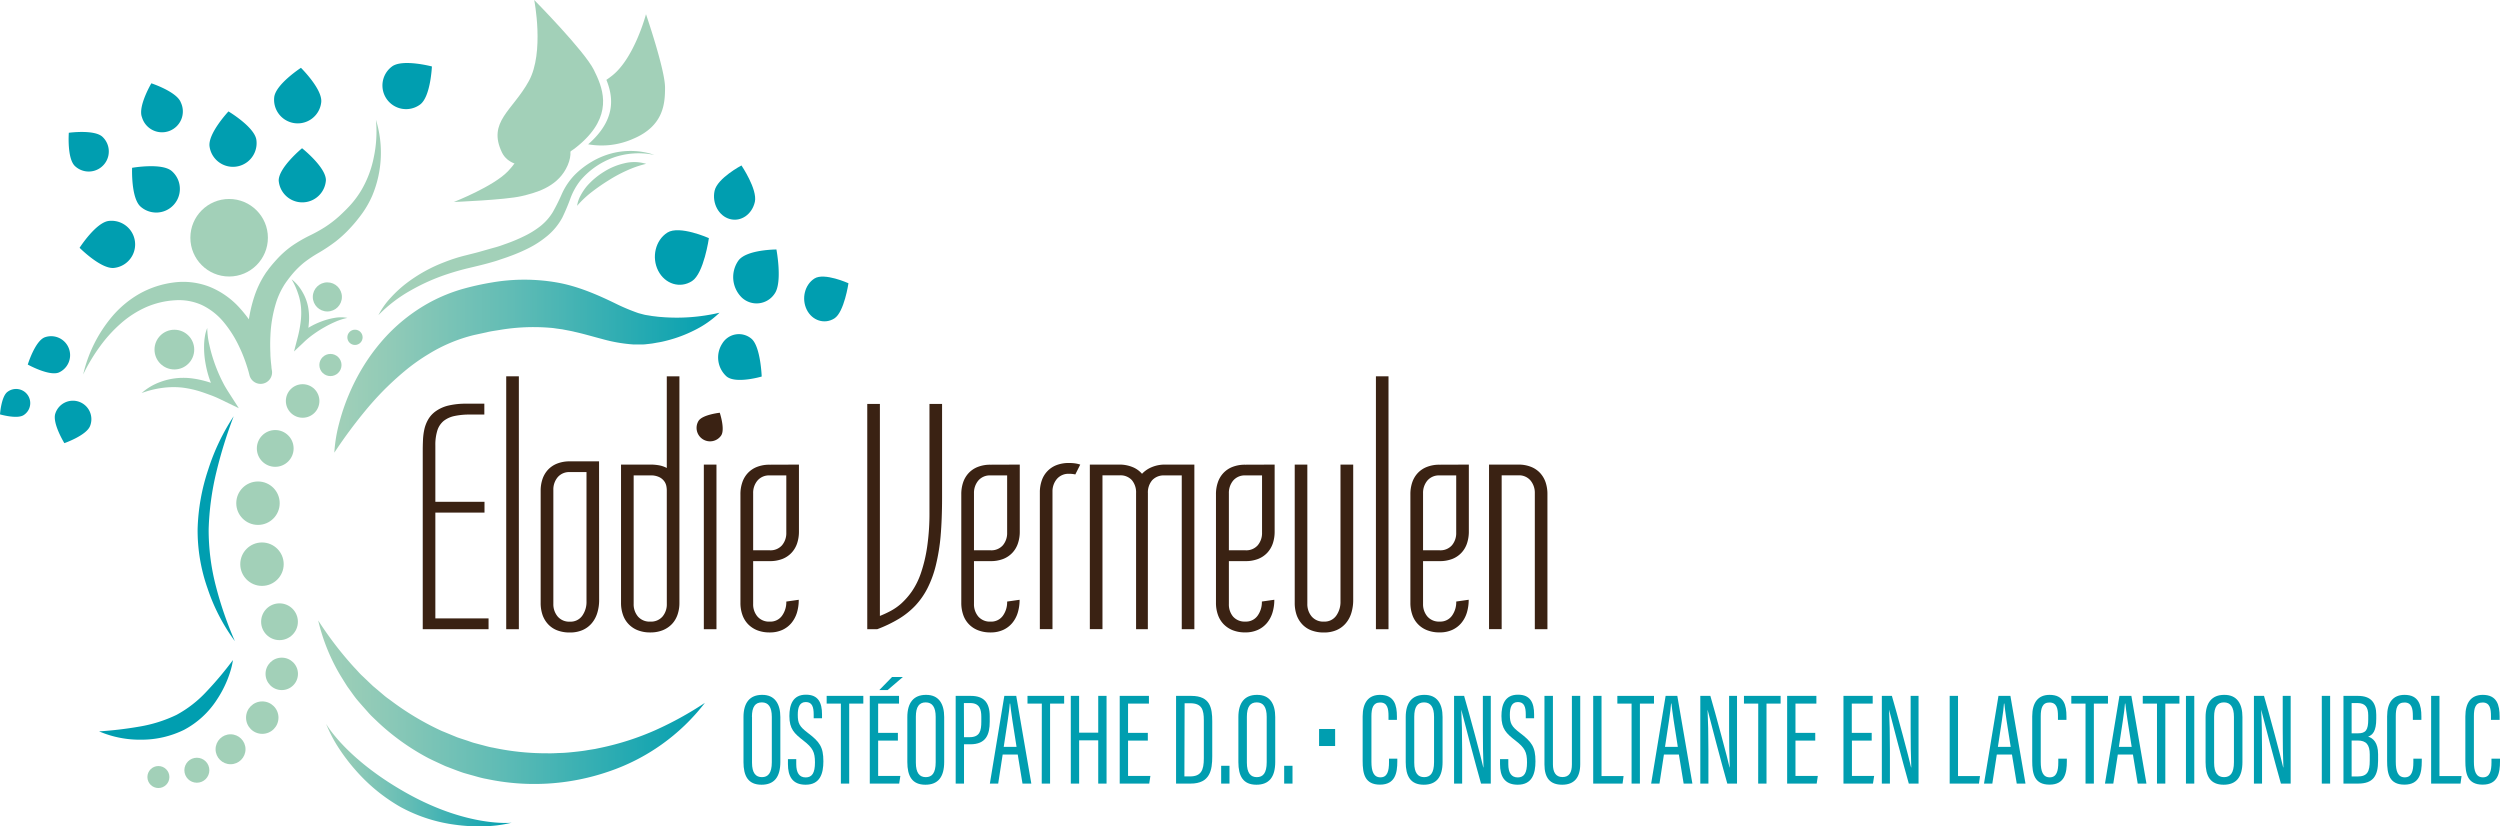 <svg xmlns="http://www.w3.org/2000/svg" xmlns:xlink="http://www.w3.org/1999/xlink" viewBox="0 0 900.25 297.57"><defs><linearGradient id="Dégradé_sans_nom_3" x1="120.39" y1="131.83" x2="259.22" y2="131.83" gradientUnits="userSpaceOnUse"><stop offset="0" stop-color="#a2d0b8"/><stop offset="0.15" stop-color="#90cab7"/><stop offset="0.46" stop-color="#61bcb5"/><stop offset="0.89" stop-color="#15a5b1"/><stop offset="1" stop-color="#009eb0"/></linearGradient><linearGradient id="Dégradé_sans_nom_3-2" x1="117.42" y1="279.1" x2="184.25" y2="279.1" xlink:href="#Dégradé_sans_nom_3"/><linearGradient id="Dégradé_sans_nom_3-3" x1="114.53" y1="252.88" x2="253.83" y2="252.88" xlink:href="#Dégradé_sans_nom_3"/></defs><g id="Calque_2" data-name="Calque 2"><g id="Calque_2-2" data-name="Calque 2"><path d="M117.36,64.85a8.52,8.52,0,0,1-17,.16c0-4.7,8.41-11.63,8.41-11.63S117.32,60.15,117.36,64.85Z" fill="#009eb0"/><path d="M271.83,72.67c-1,4.52-5,7.3-9,6.21s-6.48-5.65-5.51-10.17S267,59.58,267,59.58,272.8,68.15,271.83,72.67Z" fill="#009eb0"/><path d="M249.19,101.22c-4.28,2.76-9.73,1.08-12.18-3.74s-1-11,3.32-13.73,14.94,2,14.94,2S253.47,98.47,249.19,101.22Z" fill="#009eb0"/><path d="M278.93,105.77a7.78,7.78,0,0,1-11.81,1.38,10.32,10.32,0,0,1-1.22-13.31c2.92-4,13.69-4,13.69-4S281.85,101.71,278.93,105.77Z" fill="#009eb0"/><path d="M300.45,114.67c-3.53,2.22-8,.8-9.95-3.17s-.72-9,2.81-11.22S305.53,102,305.53,102,304,112.44,300.45,114.67Z" fill="#009eb0"/><path d="M261.64,135.56a9.19,9.19,0,0,1-1.56-11.84,7,7,0,0,1,10.5-1.76c3.33,2.78,3.71,13.63,3.71,13.63S265,138.34,261.64,135.56Z" fill="#009eb0"/><path d="M259.71,156.79a4.85,4.85,0,0,1-8.16-5.24c1.45-2.25,7.64-2.92,7.64-2.92S261.16,154.54,259.71,156.79Z" fill="#3a2213"/><path d="M115.68,36.77a8.51,8.51,0,1,1-16.94-1.71c.47-4.68,9.63-10.64,9.63-10.64S116.15,32.09,115.68,36.77Z" fill="#009eb0"/><path d="M151.28,37.64a8.51,8.51,0,1,1-10.1-13.71c3.78-2.79,14.35,0,14.35,0S155.07,34.85,151.28,37.64Z" fill="#009eb0"/><path d="M39.25,79.55a8.51,8.51,0,1,1,1.8,16.93c-4.68.5-12.39-7.25-12.39-7.25S34.58,80,39.25,79.55Z" fill="#009eb0"/><path d="M61.87,61.62A8.51,8.51,0,1,1,50.65,74.43c-3.54-3.09-3.08-14-3.08-14S58.33,58.52,61.87,61.62Z" fill="#009eb0"/><path d="M92.32,50.37a8.51,8.51,0,1,1-16.86,2.38c-.66-4.65,6.81-12.63,6.81-12.63S91.66,45.71,92.32,50.37Z" fill="#009eb0"/><path d="M65.11,36.89a7.51,7.51,0,1,1-14,5.29C49.6,38.3,54.5,30,54.5,30S63.65,33,65.11,36.89Z" fill="#009eb0"/><path d="M36.9,49.27A7.22,7.22,0,1,1,27,59.81c-2.91-2.72-2.22-12-2.22-12S34,46.55,36.9,49.27Z" fill="#009eb0"/><path d="M16.07,121.48a6.83,6.83,0,0,1,5.11,12.66C17.69,135.55,10,131.28,10,131.28S12.57,122.89,16.07,121.48Z" fill="#009eb0"/><path d="M19.94,148.86a6.65,6.65,0,1,1,12.53,4.45c-1.23,3.46-9.29,6.27-9.29,6.27S18.71,152.32,19.94,148.86Z" fill="#009eb0"/><path d="M2.74,141.08a5.1,5.1,0,1,1,5.85,8.35c-2.3,1.62-8.59-.21-8.59-.21S.44,142.69,2.74,141.08Z" fill="#009eb0"/><path d="M120.39,163a53.25,53.25,0,0,1,1.75-10.63,73.64,73.64,0,0,1,3.49-10.28,74.43,74.43,0,0,1,5-9.81,69.48,69.48,0,0,1,6.59-9.11,62.22,62.22,0,0,1,18-14.53,59.86,59.86,0,0,1,11-4.48,98.76,98.76,0,0,1,11-2.46,68.66,68.66,0,0,1,23.19,0c7.76,1.33,15,4.58,21,7.48a71.92,71.92,0,0,0,8.49,3.58l2,.53a8.43,8.43,0,0,0,1.11.21l1.17.19c.79.16,1.58.21,2.37.32s1.59.14,2.4.21a67.6,67.6,0,0,0,20.15-1.61,35.76,35.76,0,0,1-8.89,6.24,48.49,48.49,0,0,1-10.43,3.88c-.91.23-1.83.44-2.77.59s-1.86.36-2.81.46l-1.42.16a13.33,13.33,0,0,1-1.47.11c-1,0-2.08,0-3.13,0a55.8,55.8,0,0,1-11.44-2c-3.49-.91-6.66-1.86-9.73-2.53-1.54-.4-3-.6-4.54-.93l-2.24-.3a20.86,20.86,0,0,0-2.23-.26,72.7,72.7,0,0,0-18.09.79c-1.54.26-3.08.44-4.63.83l-4.62,1a56.9,56.9,0,0,0-16.36,6.87,69.42,69.42,0,0,0-7.61,5.31c-2.46,2-4.84,4.12-7.17,6.38s-4.58,4.7-6.76,7.24A175.86,175.86,0,0,0,120.39,163Z" fill="url(#Dégradé_sans_nom_3)"/><path d="M84.15,149.89A164.47,164.47,0,0,0,77.91,170a99.67,99.67,0,0,0-2.77,20.51A80.31,80.31,0,0,0,77.72,211a130.61,130.61,0,0,0,6.86,19.88,68.63,68.63,0,0,1-9.84-19,62.78,62.78,0,0,1-3.58-21.38,73.56,73.56,0,0,1,3.78-21.28A77.45,77.45,0,0,1,84.15,149.89Z" fill="#009eb0"/><path d="M35.68,263.37a136.21,136.21,0,0,0,14.68-1.75,49.58,49.58,0,0,0,13.2-4.19A41.83,41.83,0,0,0,74.39,249a122.39,122.39,0,0,0,9.49-11.31,25.24,25.24,0,0,1-.84,3.76,38.32,38.32,0,0,1-1.29,3.64A39.89,39.89,0,0,1,78.07,252a31.84,31.84,0,0,1-11.78,10.81,34.72,34.72,0,0,1-15.5,3.55A37.25,37.25,0,0,1,35.68,263.37Z" fill="#009eb0"/><path d="M117.42,260.64s7,12.63,29.1,25,37.73,10.62,37.73,10.62a46.68,46.68,0,0,1-10.06,1.29A62.18,62.18,0,0,1,164,297a56.35,56.35,0,0,1-19.68-6.35,62.7,62.7,0,0,1-16-13,69.73,69.73,0,0,1-6.2-8.07A49.85,49.85,0,0,1,117.42,260.64Z" fill="url(#Dégradé_sans_nom_3-2)"/><path d="M253.83,253.1A73.4,73.4,0,0,1,219,277.89a82.3,82.3,0,0,1-43.81,2.6c-1.83-.3-3.61-.88-5.4-1.36l-2.69-.76c-.88-.27-1.75-.61-2.62-.92l-2.61-1-1.31-.5c-.43-.17-.84-.38-1.27-.57-1.68-.78-3.37-1.54-5-2.36a83.59,83.59,0,0,1-18-12.79l-2-1.91a25.38,25.38,0,0,1-1.9-2c-1.22-1.37-2.44-2.73-3.62-4.12s-2.19-2.92-3.26-4.38c-.55-.72-1-1.51-1.5-2.28l-1.43-2.31a69.91,69.91,0,0,1-8-19.81,128,128,0,0,0,12.57,16.48l1.73,1.86a23.24,23.24,0,0,0,1.77,1.81l3.64,3.47c1.29,1.07,2.56,2.15,3.83,3.23a22.5,22.5,0,0,0,2,1.54l2,1.48a99.44,99.44,0,0,0,17,9.95c1.52.6,3,1.24,4.53,1.86.38.15.75.32,1.13.46l1.16.39,2.33.76c.77.25,1.53.56,2.31.78l2.36.63c1.58.4,3.13.89,4.75,1.14a91.54,91.54,0,0,0,19.42,2c1.64.06,3.27-.08,4.91-.12s3.28-.22,4.91-.39,3.27-.36,4.89-.66l2.45-.39,2.43-.51a97.77,97.77,0,0,0,19.08-6.16A123.52,123.52,0,0,0,253.83,253.1Z" fill="url(#Dégradé_sans_nom_3-3)"/><path d="M156.77,180.69h17.7v3.9h-17.7v38.09h19.16v3.9h-23.7V162.41q0-1.92.09-4a22.1,22.1,0,0,1,.51-3.9,12.64,12.64,0,0,1,1.4-3.53,9.51,9.51,0,0,1,2.7-2.91,13.2,13.2,0,0,1,4.42-2,27.19,27.19,0,0,1,6.64-.7h6.42v3.91h-5.15a26.09,26.09,0,0,0-5.58.52,9.46,9.46,0,0,0-3.91,1.77,7.34,7.34,0,0,0-2.27,3.41,17.32,17.32,0,0,0-.73,5.42Z" fill="#3a2213"/><path d="M182.29,226.58V135.51h4.55v91.07Z" fill="#3a2213"/><path d="M215.75,216a15.74,15.74,0,0,1-.67,4.72,10.34,10.34,0,0,1-2,3.72,9.09,9.09,0,0,1-3.3,2.45,11.27,11.27,0,0,1-4.58.87,12.32,12.32,0,0,1-4.57-.78,8.7,8.7,0,0,1-3.28-2.22,9.52,9.52,0,0,1-2-3.37,13.29,13.29,0,0,1-.66-4.28V176.73a13.1,13.1,0,0,1,.66-4.22,9.42,9.42,0,0,1,2-3.38,9.08,9.08,0,0,1,3.31-2.21,12.35,12.35,0,0,1,4.57-.79h10.49Zm-16.49,1.46a6.89,6.89,0,0,0,1.55,4.54,5.45,5.45,0,0,0,4.45,1.86,5.13,5.13,0,0,0,4.4-2.12,8.55,8.55,0,0,0,1.54-5.16V170h-5.94a5.45,5.45,0,0,0-4.45,1.86,6.89,6.89,0,0,0-1.55,4.54Z" fill="#3a2213"/><path d="M244.66,217.09a12.83,12.83,0,0,1-.67,4.22,9.28,9.28,0,0,1-2,3.38,9.46,9.46,0,0,1-3.3,2.24,11.78,11.78,0,0,1-4.51.81,12,12,0,0,1-4.58-.81,9.07,9.07,0,0,1-5.3-5.62,12.83,12.83,0,0,1-.67-4.22V167.3h10.3a17.36,17.36,0,0,1,3.7.32,9.66,9.66,0,0,1,2.48.9v-33h4.55Zm-4.55-40.36c0-.23,0-.66-.09-1.28a4.57,4.57,0,0,0-.63-1.86,4.89,4.89,0,0,0-1.76-1.66,6.71,6.71,0,0,0-3.45-.73h-6v46.29a6.8,6.8,0,0,0,1.55,4.52,5.52,5.52,0,0,0,4.46,1.83,5.44,5.44,0,0,0,4.39-1.83,6.79,6.79,0,0,0,1.54-4.52Z" fill="#3a2213"/><path d="M253.45,226.58V167.3H258v59.28Z" fill="#3a2213"/><path d="M287.7,167.3v24.11a13.29,13.29,0,0,1-.67,4.28,9.29,9.29,0,0,1-2,3.37,9,9,0,0,1-3.3,2.22,12.24,12.24,0,0,1-4.52.78h-6v15.43a6.74,6.74,0,0,0,1.55,4.52,5.48,5.48,0,0,0,4.45,1.83,5.12,5.12,0,0,0,4.39-2.1,8.37,8.37,0,0,0,1.55-5.12l4.48-.64a15.86,15.86,0,0,1-.66,4.66,10.81,10.81,0,0,1-2,3.73,9.2,9.2,0,0,1-3.27,2.47,10.79,10.79,0,0,1-4.52.9,12,12,0,0,1-4.58-.81,9.46,9.46,0,0,1-3.3-2.24,9.28,9.28,0,0,1-2-3.38,12.83,12.83,0,0,1-.67-4.22V178a13,13,0,0,1,.67-4.28,9.2,9.2,0,0,1,2-3.38,9,9,0,0,1,3.3-2.21,12.21,12.21,0,0,1,4.58-.79Zm-10.49,3.9a5.44,5.44,0,0,0-4.45,1.86,6.86,6.86,0,0,0-1.55,4.55v20.55h6a5.47,5.47,0,0,0,4.39-1.8,6.77,6.77,0,0,0,1.55-4.55V171.2Z" fill="#3a2213"/><path d="M316.85,221.8c1.13-.46,2.36-1,3.7-1.71a19.6,19.6,0,0,0,4-2.77,25.87,25.87,0,0,0,3.82-4.37,27.19,27.19,0,0,0,3.24-6.55,52.74,52.74,0,0,0,2.24-9.37,83.57,83.57,0,0,0,.85-12.79V145.46h4.54V179.3c0,5-.17,9.57-.51,13.56A69.68,69.68,0,0,1,337,203.55a38.31,38.31,0,0,1-3,8.24,27.1,27.1,0,0,1-4.39,6.29,28.5,28.5,0,0,1-6,4.8,47.45,47.45,0,0,1-7.73,3.7H312.3V145.46h4.55Z" fill="#3a2213"/><path d="M367.22,167.3v24.11a13,13,0,0,1-.67,4.28,9.15,9.15,0,0,1-2,3.37,9,9,0,0,1-3.3,2.22,12.24,12.24,0,0,1-4.52.78h-6v15.43a6.8,6.8,0,0,0,1.55,4.52,5.49,5.49,0,0,0,4.45,1.83,5.14,5.14,0,0,0,4.4-2.1,8.36,8.36,0,0,0,1.54-5.12l4.49-.64a15.86,15.86,0,0,1-.67,4.66,10.65,10.65,0,0,1-2,3.73,9.2,9.2,0,0,1-3.27,2.47,10.79,10.79,0,0,1-4.52.9,11.91,11.91,0,0,1-4.57-.81,9,9,0,0,1-5.31-5.62,13.1,13.1,0,0,1-.66-4.22V178a13.25,13.25,0,0,1,.66-4.28,9.33,9.33,0,0,1,2-3.38,9,9,0,0,1,3.31-2.21,12.12,12.12,0,0,1,4.57-.79Zm-10.49,3.9a5.45,5.45,0,0,0-4.45,1.86,6.91,6.91,0,0,0-1.55,4.55v20.55h6a5.49,5.49,0,0,0,4.4-1.8,6.76,6.76,0,0,0,1.54-4.55V171.2Z" fill="#3a2213"/><path d="M387.22,170.85a9.17,9.17,0,0,0-2.18-.23,5.47,5.47,0,0,0-4.46,1.86A6.9,6.9,0,0,0,379,177v49.56h-4.55V177.37a13,13,0,0,1,.67-4.28,9,9,0,0,1,5.3-5.59,12.38,12.38,0,0,1,4.58-.78,16.41,16.41,0,0,1,2.12.14,11,11,0,0,1,1.88.44Z" fill="#3a2213"/><path d="M413.34,226.58H409.1v-49a6.84,6.84,0,0,0-1.52-4.69,5.56,5.56,0,0,0-4.42-1.72H397v55.38h-4.55V167.3H403a12.34,12.34,0,0,1,4.85.9,8.88,8.88,0,0,1,3.39,2.42,10,10,0,0,1,3.49-2.39,12,12,0,0,1,4.81-.93h10.55v59.28h-4.54V171.2h-6.19a5.66,5.66,0,0,0-4.45,1.72,6.75,6.75,0,0,0-1.55,4.69Z" fill="#3a2213"/><path d="M459,167.3v24.11a13.29,13.29,0,0,1-.66,4.28,9.43,9.43,0,0,1-2,3.37,9.07,9.07,0,0,1-3.31,2.22,12.18,12.18,0,0,1-4.51.78h-6v15.43A6.79,6.79,0,0,0,444,222a5.52,5.52,0,0,0,4.46,1.83,5.12,5.12,0,0,0,4.39-2.1,8.37,8.37,0,0,0,1.55-5.12l4.48-.64a15.53,15.53,0,0,1-.67,4.66,10.79,10.79,0,0,1-2,3.73,9.23,9.23,0,0,1-3.28,2.47,10.74,10.74,0,0,1-4.51.9,12,12,0,0,1-4.58-.81,9.46,9.46,0,0,1-3.3-2.24,9.28,9.28,0,0,1-2-3.38,12.83,12.83,0,0,1-.67-4.22V178a13,13,0,0,1,.67-4.28,9.2,9.2,0,0,1,2-3.38,9,9,0,0,1,3.3-2.21,12.17,12.17,0,0,1,4.58-.79Zm-10.48,3.9a5.47,5.47,0,0,0-4.46,1.86,6.91,6.91,0,0,0-1.54,4.55v20.55h6a5.47,5.47,0,0,0,4.39-1.8,6.77,6.77,0,0,0,1.55-4.55V171.2Z" fill="#3a2213"/><path d="M487.29,167.3V216a15.74,15.74,0,0,1-.67,4.72,10.34,10.34,0,0,1-2,3.72,9.09,9.09,0,0,1-3.3,2.45,11.27,11.27,0,0,1-4.58.87,12.32,12.32,0,0,1-4.57-.78,8.7,8.7,0,0,1-3.28-2.22,9.52,9.52,0,0,1-2-3.37,13.29,13.29,0,0,1-.66-4.28V167.3h4.54v50.14a6.89,6.89,0,0,0,1.55,4.54,5.45,5.45,0,0,0,4.45,1.86,5.13,5.13,0,0,0,4.4-2.12,8.55,8.55,0,0,0,1.54-5.16V167.3Z" fill="#3a2213"/><path d="M495.47,226.58V135.51H500v91.07Z" fill="#3a2213"/><path d="M528.93,167.3v24.11a13.29,13.29,0,0,1-.67,4.28,9.15,9.15,0,0,1-2,3.37,9,9,0,0,1-3.3,2.22,12.24,12.24,0,0,1-4.52.78h-6v15.43A6.8,6.8,0,0,0,514,222a5.49,5.49,0,0,0,4.45,1.83,5.15,5.15,0,0,0,4.4-2.1,8.36,8.36,0,0,0,1.54-5.12l4.49-.64a15.86,15.86,0,0,1-.67,4.66,10.65,10.65,0,0,1-2,3.73,9.2,9.2,0,0,1-3.27,2.47,10.79,10.79,0,0,1-4.52.9,11.91,11.91,0,0,1-4.57-.81,9,9,0,0,1-5.31-5.62,13.1,13.1,0,0,1-.66-4.22V178a13.25,13.25,0,0,1,.66-4.28,9.33,9.33,0,0,1,2-3.38,9,9,0,0,1,3.31-2.21,12.12,12.12,0,0,1,4.57-.79Zm-10.49,3.9a5.45,5.45,0,0,0-4.45,1.86,6.91,6.91,0,0,0-1.55,4.55v20.55h6a5.5,5.5,0,0,0,4.4-1.8,6.76,6.76,0,0,0,1.54-4.55V171.2Z" fill="#3a2213"/><path d="M557.23,226.58h-4.54v-49a6.91,6.91,0,0,0-1.55-4.55,5.38,5.38,0,0,0-4.39-1.86h-6v55.38H536.2V167.3h10.55a12,12,0,0,1,4.51.79,9,9,0,0,1,3.31,2.21,9.48,9.48,0,0,1,2,3.38,13.05,13.05,0,0,1,.66,4.22Z" fill="#3a2213"/><path d="M135.37,43.12a40.11,40.11,0,0,1-1.29,27.27,35.11,35.11,0,0,1-3.53,6.29c-.71,1-1.43,1.91-2.16,2.82s-1.52,1.8-2.33,2.67a43.46,43.46,0,0,1-5.32,4.89A61.88,61.88,0,0,1,114.82,91a45.44,45.44,0,0,0-5.22,3.46,31.68,31.68,0,0,0-4.27,4.17c-.65.78-1.29,1.58-1.9,2.42-.33.43-.58.82-.85,1.21s-.5.82-.75,1.23a27,27,0,0,0-2.37,5.37A47,47,0,0,0,97.37,121c-.11,2.1-.09,4.21,0,6.33,0,1.05.11,2.11.2,3.16l.17,1.56c0,.5.13,1.06.19,1.46v0a4.13,4.13,0,0,1-8.1,1.57c-.07-.31-.2-.8-.31-1.21l-.38-1.29c-.27-.86-.55-1.72-.86-2.58-.61-1.71-1.3-3.4-2.07-5a41.42,41.42,0,0,0-5.66-9,23.22,23.22,0,0,0-7.86-6.16A20.1,20.1,0,0,0,63,108.13a30.4,30.4,0,0,0-10.3,2.44,35.51,35.51,0,0,0-9.19,5.9,50,50,0,0,0-7.6,8.4c-1.14,1.55-2.2,3.17-3.19,4.83a55.39,55.39,0,0,0-2.77,5.16,49.75,49.75,0,0,1,10.72-21.23,37,37,0,0,1,9.61-7.88,33.87,33.87,0,0,1,12.07-4,26.13,26.13,0,0,1,13.19,1.55,29.44,29.44,0,0,1,10.82,7.65,45.2,45.2,0,0,1,7.14,10.55A62,62,0,0,1,96,127.19c.37,1,.72,2,1,3,.16.5.31,1,.46,1.51s.27,1,.42,1.64l-8.09,1.6c-.12-.71-.19-1.26-.27-1.87s-.14-1.2-.2-1.79c-.11-1.19-.2-2.37-.26-3.56a68.05,68.05,0,0,1,0-7.14,51.8,51.8,0,0,1,2.69-14.3A35,35,0,0,1,95,99.39c.35-.54.67-1.09,1.07-1.61s.76-1.06,1.14-1.51c.74-.94,1.54-1.87,2.37-2.77a34.23,34.23,0,0,1,5.62-5,51.46,51.46,0,0,1,6.22-3.63A55,55,0,0,0,117,81.79a41.32,41.32,0,0,0,5-3.81c.79-.71,1.55-1.45,2.32-2.21s1.52-1.54,2.19-2.31a33.78,33.78,0,0,0,3.67-5.07,37.73,37.73,0,0,0,4.47-12,43.27,43.27,0,0,0,.85-6.56A42.86,42.86,0,0,0,135.37,43.12Z" fill="#a2d0b8"/><circle cx="94.34" cy="203.16" r="7.82" fill="#a2d0b8"/><circle cx="82.51" cy="85.61" r="13.96" fill="#a2d0b8"/><circle cx="92.9" cy="181.2" r="7.82" fill="#a2d0b8"/><circle cx="100.65" cy="223.89" r="6.62" fill="#a2d0b8"/><circle cx="99.11" cy="161.48" r="6.62" fill="#a2d0b8"/><circle cx="108.98" cy="144.39" r="6.04" fill="#a2d0b8"/><circle cx="118.99" cy="131.44" r="3.99" fill="#a2d0b8"/><circle cx="127.83" cy="121.47" r="2.75" fill="#a2d0b8"/><circle cx="57.04" cy="279.81" r="3.96" fill="#a2d0b8"/><circle cx="70.89" cy="277.36" r="4.5" fill="#a2d0b8"/><circle cx="83.02" cy="269.81" r="5.39" fill="#a2d0b8"/><circle cx="94.44" cy="258.42" r="5.84" fill="#a2d0b8"/><circle cx="101.46" cy="242.66" r="5.84" fill="#a2d0b8"/><path d="M136.26,113.49a27.77,27.77,0,0,1,4.44-6.29,42.67,42.67,0,0,1,5.73-5.26,54.62,54.62,0,0,1,13.64-7.55A57.47,57.47,0,0,1,167.52,92l3.66-.93c1.21-.3,2.4-.66,3.6-1s2.38-.68,3.57-1,2.36-.73,3.51-1.16a58.16,58.16,0,0,0,6.74-2.79,31.78,31.78,0,0,0,6-3.69,19.24,19.24,0,0,0,4.51-5.13,70.43,70.43,0,0,0,3.28-6.62,24.13,24.13,0,0,1,4.51-6.65,30.3,30.3,0,0,1,6.27-4.84,28.18,28.18,0,0,1,7.24-3,26.71,26.71,0,0,1,7.69-.81,25.51,25.51,0,0,1,3.82.42,19.24,19.24,0,0,1,3.68,1,26.21,26.21,0,0,0-7.48-.53,26.94,26.94,0,0,0-7.25,1.48A28,28,0,0,0,209,65a23.61,23.61,0,0,0-3.49,6.16,74.27,74.27,0,0,1-3,7.16,22.33,22.33,0,0,1-5.18,6.42,35.2,35.2,0,0,1-6.71,4.48,60.89,60.89,0,0,1-7.22,3.11c-1.21.47-2.45.84-3.67,1.27s-2.46.76-3.7,1.12c-2.47.68-5,1.27-7.43,1.85s-4.75,1.24-7.08,2a72,72,0,0,0-13.46,5.92A51.26,51.26,0,0,0,136.26,113.49Z" fill="#a2d0b8"/><path d="M192.37,0s3.73,18.83-1.92,29.17c-5.82,10.65-15,14.69-9.69,25.74C184.55,62.74,200.05,61,210.9,50c9.81-9.92,5.93-18.85,2.95-24.83C210.42,18.27,192.37,0,192.37,0Z" fill="#a2d0b8"/><path d="M163.43,72.73s14.15-5.54,19.42-11c5.43-5.67,5.22-10.06,14.54-12.3,6.61-1.58,10.42,4,6.39,11.4-3.63,6.69-11,8.64-16.1,9.82C181.84,72,163.43,72.73,163.43,72.73Z" fill="#a2d0b8"/><path d="M239.48,31.5c0,5.6-.38,13.8-11.43,18.46a27.93,27.93,0,0,1-16.26,2c.69-.59,1.36-1.22,2-1.88,8-8.14,6.88-15.61,4.57-21.33.67-.45,1.35-.94,2-1.46,8.08-6.3,12.26-22.17,12.26-22.17S239.47,25.05,239.48,31.5Z" fill="#a2d0b8"/><circle cx="62.79" cy="125.89" r="7.15" fill="#a2d0b8"/><path d="M51,141.54a20.74,20.74,0,0,1,6.75-4,23.6,23.6,0,0,1,7.9-1.48,24,24,0,0,1,4.07.28,32.63,32.63,0,0,1,3.93.82,38.88,38.88,0,0,1,3.79,1.22,40.29,40.29,0,0,1,3.7,1.61l-2.71,3a26.79,26.79,0,0,1-1.57-3c-.46-1-.87-2-1.24-3A36.58,36.58,0,0,1,74,130.81a32.16,32.16,0,0,1-.51-6.42,22.93,22.93,0,0,1,.29-3.2,13,13,0,0,1,.85-3.07,28.61,28.61,0,0,0,.76,6.1A54.49,54.49,0,0,0,77,130a55.93,55.93,0,0,0,2.21,5.56c.4.9.86,1.78,1.31,2.66s1,1.75,1.43,2.46L86,147l-6.73-3.25c-1-.49-2.18-1-3.3-1.41s-2.28-.84-3.44-1.22a36.15,36.15,0,0,0-7-1.56,30.07,30.07,0,0,0-7.21.14A34.58,34.58,0,0,0,51,141.54Z" fill="#a2d0b8"/><circle cx="117.88" cy="106.92" r="5.24" fill="#a2d0b8"/><path d="M105,100.58a15.15,15.15,0,0,1,3.78,4.33,17.25,17.25,0,0,1,2.14,5.48,21.45,21.45,0,0,1,.3,5.91,29,29,0,0,1-1,5.78l-2.54-1.53a23.44,23.44,0,0,1,3.92-2.84,27.55,27.55,0,0,1,4.28-2,24.67,24.67,0,0,1,4.55-1.23,12.65,12.65,0,0,1,4.67,0,21.26,21.26,0,0,0-4.29,1.37,39.68,39.68,0,0,0-4,2,41.37,41.37,0,0,0-3.7,2.35,31.46,31.46,0,0,0-3.32,2.67l-3.91,3.69,1.36-5.23a41.35,41.35,0,0,0,1-5.21,25.64,25.64,0,0,0,.17-5.24,20.53,20.53,0,0,0-1.08-5.18A25.07,25.07,0,0,0,105,100.58Z" fill="#a2d0b8"/><path d="M232.68,59a37.65,37.65,0,0,0-7.06,2.45,50.67,50.67,0,0,0-6.37,3.43,71.12,71.12,0,0,0-6,4.14,36.09,36.09,0,0,0-5.44,5.1,11.05,11.05,0,0,1,1.29-3.76A20.05,20.05,0,0,1,211.36,67a26.72,26.72,0,0,1,6.07-5.11,23.71,23.71,0,0,1,7.35-3.08A14.81,14.81,0,0,1,232.68,59Z" fill="#a2d0b8"/><path d="M281,258.2v16.19c0,5.43-2.22,8.19-6.77,8.19-4.84,0-6.5-3.16-6.5-8.16v-16.2c0-5.21,2.3-8,6.71-8C279,250.18,281,253.47,281,258.2Zm-10.2-.08v16.51c0,3.77,1.37,5.22,3.57,5.22s3.56-1.42,3.56-5.39V258.14c0-3.55-1.24-5.21-3.59-5.21S270.77,254.5,270.77,258.12Z" fill="#009eb0"/><path d="M286.73,273.37v1.81c0,3.12,1.11,4.77,3.4,4.77s3.34-1.6,3.34-5.39-.83-5.29-4.14-7.86-5.07-4.2-5.07-8.85c0-4,1.19-7.72,6-7.69,4.43,0,5.75,2.92,5.75,7.07v1.41h-3v-1.33c0-2.72-.55-4.5-2.84-4.5s-2.89,2-2.89,4.59c0,3.1.62,4.22,3.54,6.45,4.31,3.27,5.68,5.07,5.68,10.31,0,4.42-1.2,8.42-6.39,8.42-4.92,0-6.37-3.25-6.37-7.41v-1.8Z" fill="#009eb0"/><path d="M302.8,253.37h-5.12v-2.78h13.2v2.78H305.8v28.8h-3Z" fill="#009eb0"/><path d="M323.33,266.68h-7.11v12.73h8l-.42,2.76H313.21V250.59h10.53v2.78h-7.52v10.54h7.11Zm1.79-22.89-5.48,4.7h-3l4.59-4.7Z" fill="#009eb0"/><path d="M340,258.2v16.19c0,5.43-2.22,8.19-6.77,8.19-4.83,0-6.5-3.16-6.5-8.16v-16.2c0-5.21,2.3-8,6.71-8C338.08,250.18,340,253.47,340,258.2Zm-10.2-.08v16.51c0,3.77,1.37,5.22,3.58,5.22s3.56-1.42,3.56-5.39V258.14c0-3.55-1.25-5.21-3.6-5.21S329.8,254.5,329.8,258.12Z" fill="#009eb0"/><path d="M344.14,250.59h5.48c4.62,0,6.78,2.36,6.78,7.34v1.94c0,4.64-1.32,8.15-7,8.15h-2.26v14.15h-3Zm3,14.87h2c3.71,0,4.23-2.3,4.23-5.63V258.1c0-2.61-.59-4.93-4-4.93h-2.27Z" fill="#009eb0"/><path d="M361.06,271.71l-1.61,10.46h-3l5.21-31.58h4.29l5.43,31.58H368.2l-1.71-10.46Zm5-2.76c-1.2-7.33-2-12.77-2.3-15.62h-.13c-.11,2.4-1.28,9.59-2.19,15.62Z" fill="#009eb0"/><path d="M375.16,253.37H370v-2.78h13.2v2.78h-5.07v28.8h-3Z" fill="#009eb0"/><path d="M385.59,250.59h3v13.24h6.88V250.59h3v31.58h-3V266.59H388.6v15.58h-3Z" fill="#009eb0"/><path d="M413.33,266.68h-7.12v12.73h8.05l-.42,2.76H403.21V250.59h10.52v2.78h-7.52v10.54h7.12Z" fill="#009eb0"/><path d="M423.5,250.59H429c6.84,0,7.53,4.39,7.53,9.21v12.56c0,4.85-.73,9.81-7.79,9.81H423.5Zm3,29h2c4,0,5-2.18,5-6.52V259.39c0-3.82-.69-6.15-4.92-6.15h-2Z" fill="#009eb0"/><path d="M439.74,282.17v-6.41h3v6.41Z" fill="#009eb0"/><path d="M459.21,258.2v16.19c0,5.43-2.22,8.19-6.78,8.19-4.83,0-6.49-3.16-6.49-8.16v-16.2c0-5.21,2.29-8,6.7-8C457.28,250.18,459.21,253.47,459.21,258.2ZM449,258.12v16.51c0,3.77,1.37,5.22,3.58,5.22s3.56-1.42,3.56-5.39V258.14c0-3.55-1.24-5.21-3.59-5.21S449,254.5,449,258.12Z" fill="#009eb0"/><path d="M462.43,282.17v-6.41h3v6.41Z" fill="#009eb0"/><path d="M480.78,262.51v6.13H475v-6.13Z" fill="#009eb0"/><path d="M503.17,273.2v1c0,4.11-.75,8.35-6.23,8.35s-6.25-3.93-6.25-8.52V258c0-5.1,2.17-7.78,6.28-7.78,5.15,0,6.06,3.73,6.06,7.8v1.2H500v-1.37c0-2.59-.36-4.88-3-4.88-2.53,0-3.15,2-3.15,5v16.33c0,3.42.76,5.62,3.26,5.62s3.07-2.31,3.07-5.43V273.2Z" fill="#009eb0"/><path d="M519.47,258.2v16.19c0,5.43-2.22,8.19-6.77,8.19-4.84,0-6.5-3.16-6.5-8.16v-16.2c0-5.21,2.3-8,6.7-8C517.54,250.18,519.47,253.47,519.47,258.2Zm-10.2-.08v16.51c0,3.77,1.37,5.22,3.57,5.22s3.56-1.42,3.56-5.39V258.14c0-3.55-1.24-5.21-3.59-5.21S509.27,254.5,509.27,258.12Z" fill="#009eb0"/><path d="M523.61,282.17V250.59h3.62c1.81,6.17,6.35,23,6.9,25.75h.08c-.17-4.33-.23-8.78-.23-13.92V250.59h2.85v31.58h-3.51c-1.84-6.43-6.44-23.83-7.11-26.62h0c.2,3.8.31,9,.31,14.73v11.89Z" fill="#009eb0"/><path d="M543.14,273.37v1.81c0,3.12,1.11,4.77,3.41,4.77s3.33-1.6,3.33-5.39-.83-5.29-4.14-7.86-5.07-4.2-5.07-8.85c0-4,1.19-7.72,6-7.69,4.43,0,5.76,2.92,5.76,7.07v1.41h-3v-1.33c0-2.72-.55-4.5-2.84-4.5s-2.89,2-2.89,4.59c0,3.1.62,4.22,3.55,6.45,4.3,3.27,5.67,5.07,5.67,10.31,0,4.42-1.19,8.42-6.39,8.42-4.92,0-6.37-3.25-6.37-7.41v-1.8Z" fill="#009eb0"/><path d="M559.21,250.59v24.67c0,2.68.95,4.56,3.43,4.56s3.4-1.72,3.4-4.53v-24.7h3v24.57c0,4.86-2.18,7.42-6.5,7.42s-6.38-2.39-6.38-7.32V250.59Z" fill="#009eb0"/><path d="M573.71,250.59h3v28.87h7.94l-.36,2.71H573.71Z" fill="#009eb0"/><path d="M587.53,253.37h-5.12v-2.78H595.6v2.78h-5.07v28.8h-3Z" fill="#009eb0"/><path d="M599.18,271.71l-1.6,10.46h-3l5.21-31.58H604l5.43,31.58h-3.15l-1.71-10.46Zm5-2.76c-1.2-7.33-2-12.77-2.3-15.62h-.13c-.11,2.4-1.28,9.59-2.18,15.62Z" fill="#009eb0"/><path d="M612.28,282.17V250.59h3.62c1.81,6.17,6.35,23,6.91,25.75h.07c-.17-4.33-.23-8.78-.23-13.92V250.59h2.85v31.58H622c-1.84-6.43-6.44-23.83-7.11-26.62h0c.2,3.8.31,9,.31,14.73v11.89Z" fill="#009eb0"/><path d="M633.14,253.37H628v-2.78h13.2v2.78h-5.08v28.8h-3Z" fill="#009eb0"/><path d="M653.67,266.68h-7.12v12.73h8.05l-.41,2.76H643.55V250.59h10.53v2.78h-7.53v10.54h7.12Z" fill="#009eb0"/><path d="M674,266.68h-7.12v12.73h8l-.42,2.76H663.83V250.59h10.53v2.78h-7.53v10.54H674Z" fill="#009eb0"/><path d="M677.65,282.17V250.59h3.62c1.81,6.17,6.35,23,6.9,25.75h.08c-.17-4.33-.23-8.78-.23-13.92V250.59h2.85v31.58h-3.51c-1.84-6.43-6.44-23.83-7.11-26.62h0c.2,3.8.31,9,.31,14.73v11.89Z" fill="#009eb0"/><path d="M702.08,250.59h3v28.87H713l-.37,2.71H702.08Z" fill="#009eb0"/><path d="M719.05,271.71l-1.61,10.46h-3l5.21-31.58h4.3l5.43,31.58h-3.15l-1.72-10.46Zm5-2.76c-1.19-7.33-2-12.77-2.29-15.62h-.13c-.11,2.4-1.28,9.59-2.19,15.62Z" fill="#009eb0"/><path d="M744.27,273.2v1c0,4.11-.75,8.35-6.23,8.35s-6.24-3.93-6.24-8.52V258c0-5.1,2.16-7.78,6.27-7.78,5.15,0,6.06,3.73,6.06,7.8v1.2h-3.06v-1.37c0-2.59-.37-4.88-3.06-4.88-2.53,0-3.14,2-3.14,5v16.33c0,3.42.75,5.62,3.25,5.62s3.07-2.31,3.07-5.43V273.2Z" fill="#009eb0"/><path d="M751,253.37h-5.12v-2.78h13.2v2.78H754v28.8h-3Z" fill="#009eb0"/><path d="M762.62,271.71,761,282.17h-3l5.21-31.58h4.3l5.43,31.58h-3.15l-1.72-10.46Zm5-2.76c-1.19-7.33-2-12.77-2.29-15.62h-.13c-.11,2.4-1.29,9.59-2.19,15.62Z" fill="#009eb0"/><path d="M776.73,253.37h-5.12v-2.78h13.2v2.78h-5.08v28.8h-3Z" fill="#009eb0"/><path d="M790.16,250.59v31.58h-3V250.59Z" fill="#009eb0"/><path d="M807.5,258.2v16.19c0,5.43-2.21,8.19-6.77,8.19-4.83,0-6.5-3.16-6.5-8.16v-16.2c0-5.21,2.3-8,6.71-8C805.58,250.18,807.5,253.47,807.5,258.2Zm-10.2-.08v16.51c0,3.77,1.37,5.22,3.58,5.22s3.56-1.42,3.56-5.39V258.14c0-3.55-1.25-5.21-3.59-5.21S797.3,254.5,797.3,258.12Z" fill="#009eb0"/><path d="M811.64,282.17V250.59h3.63c1.8,6.17,6.34,23,6.9,25.75h.08c-.18-4.33-.24-8.78-.24-13.92V250.59h2.86v31.58h-3.51c-1.85-6.43-6.45-23.83-7.11-26.62h0c.21,3.8.31,9,.31,14.73v11.89Z" fill="#009eb0"/><path d="M839.08,250.59v31.58h-3V250.59Z" fill="#009eb0"/><path d="M843.88,250.59h5.26c4.77,0,6.55,2.59,6.55,6.79v1.49c0,4.43-1.3,5.8-2.93,6.39,1.78.54,3.59,2.12,3.59,6.34v2.32c0,5.54-1.83,8.25-7.18,8.25h-5.29Zm5.21,13.48c2.85,0,3.71-1.21,3.71-5V257.6c0-2.92-1.08-4.43-3.88-4.43h-2.1v10.9Zm-2.27,15.54h2.12c3.53,0,4.41-1.72,4.41-5.74v-2.21c0-3.52-1.31-5-4.33-5h-2.2Z" fill="#009eb0"/><path d="M872.08,273.2v1c0,4.11-.75,8.35-6.24,8.35s-6.24-3.93-6.24-8.52V258c0-5.1,2.16-7.78,6.28-7.78,5.15,0,6.06,3.73,6.06,7.8v1.2h-3.07v-1.37c0-2.59-.37-4.88-3-4.88s-3.15,2-3.15,5v16.33c0,3.42.76,5.62,3.25,5.62s3.08-2.31,3.08-5.43V273.2Z" fill="#009eb0"/><path d="M875.45,250.59h3v28.87h7.95l-.37,2.71H875.45Z" fill="#009eb0"/><path d="M900.25,273.2v1c0,4.11-.75,8.35-6.24,8.35s-6.24-3.93-6.24-8.52V258c0-5.1,2.16-7.78,6.28-7.78,5.15,0,6.06,3.73,6.06,7.8v1.2H897v-1.37c0-2.59-.37-4.88-3-4.88s-3.15,2-3.15,5v16.33c0,3.42.76,5.62,3.26,5.62s3.07-2.31,3.07-5.43V273.2Z" fill="#009eb0"/></g></g></svg>